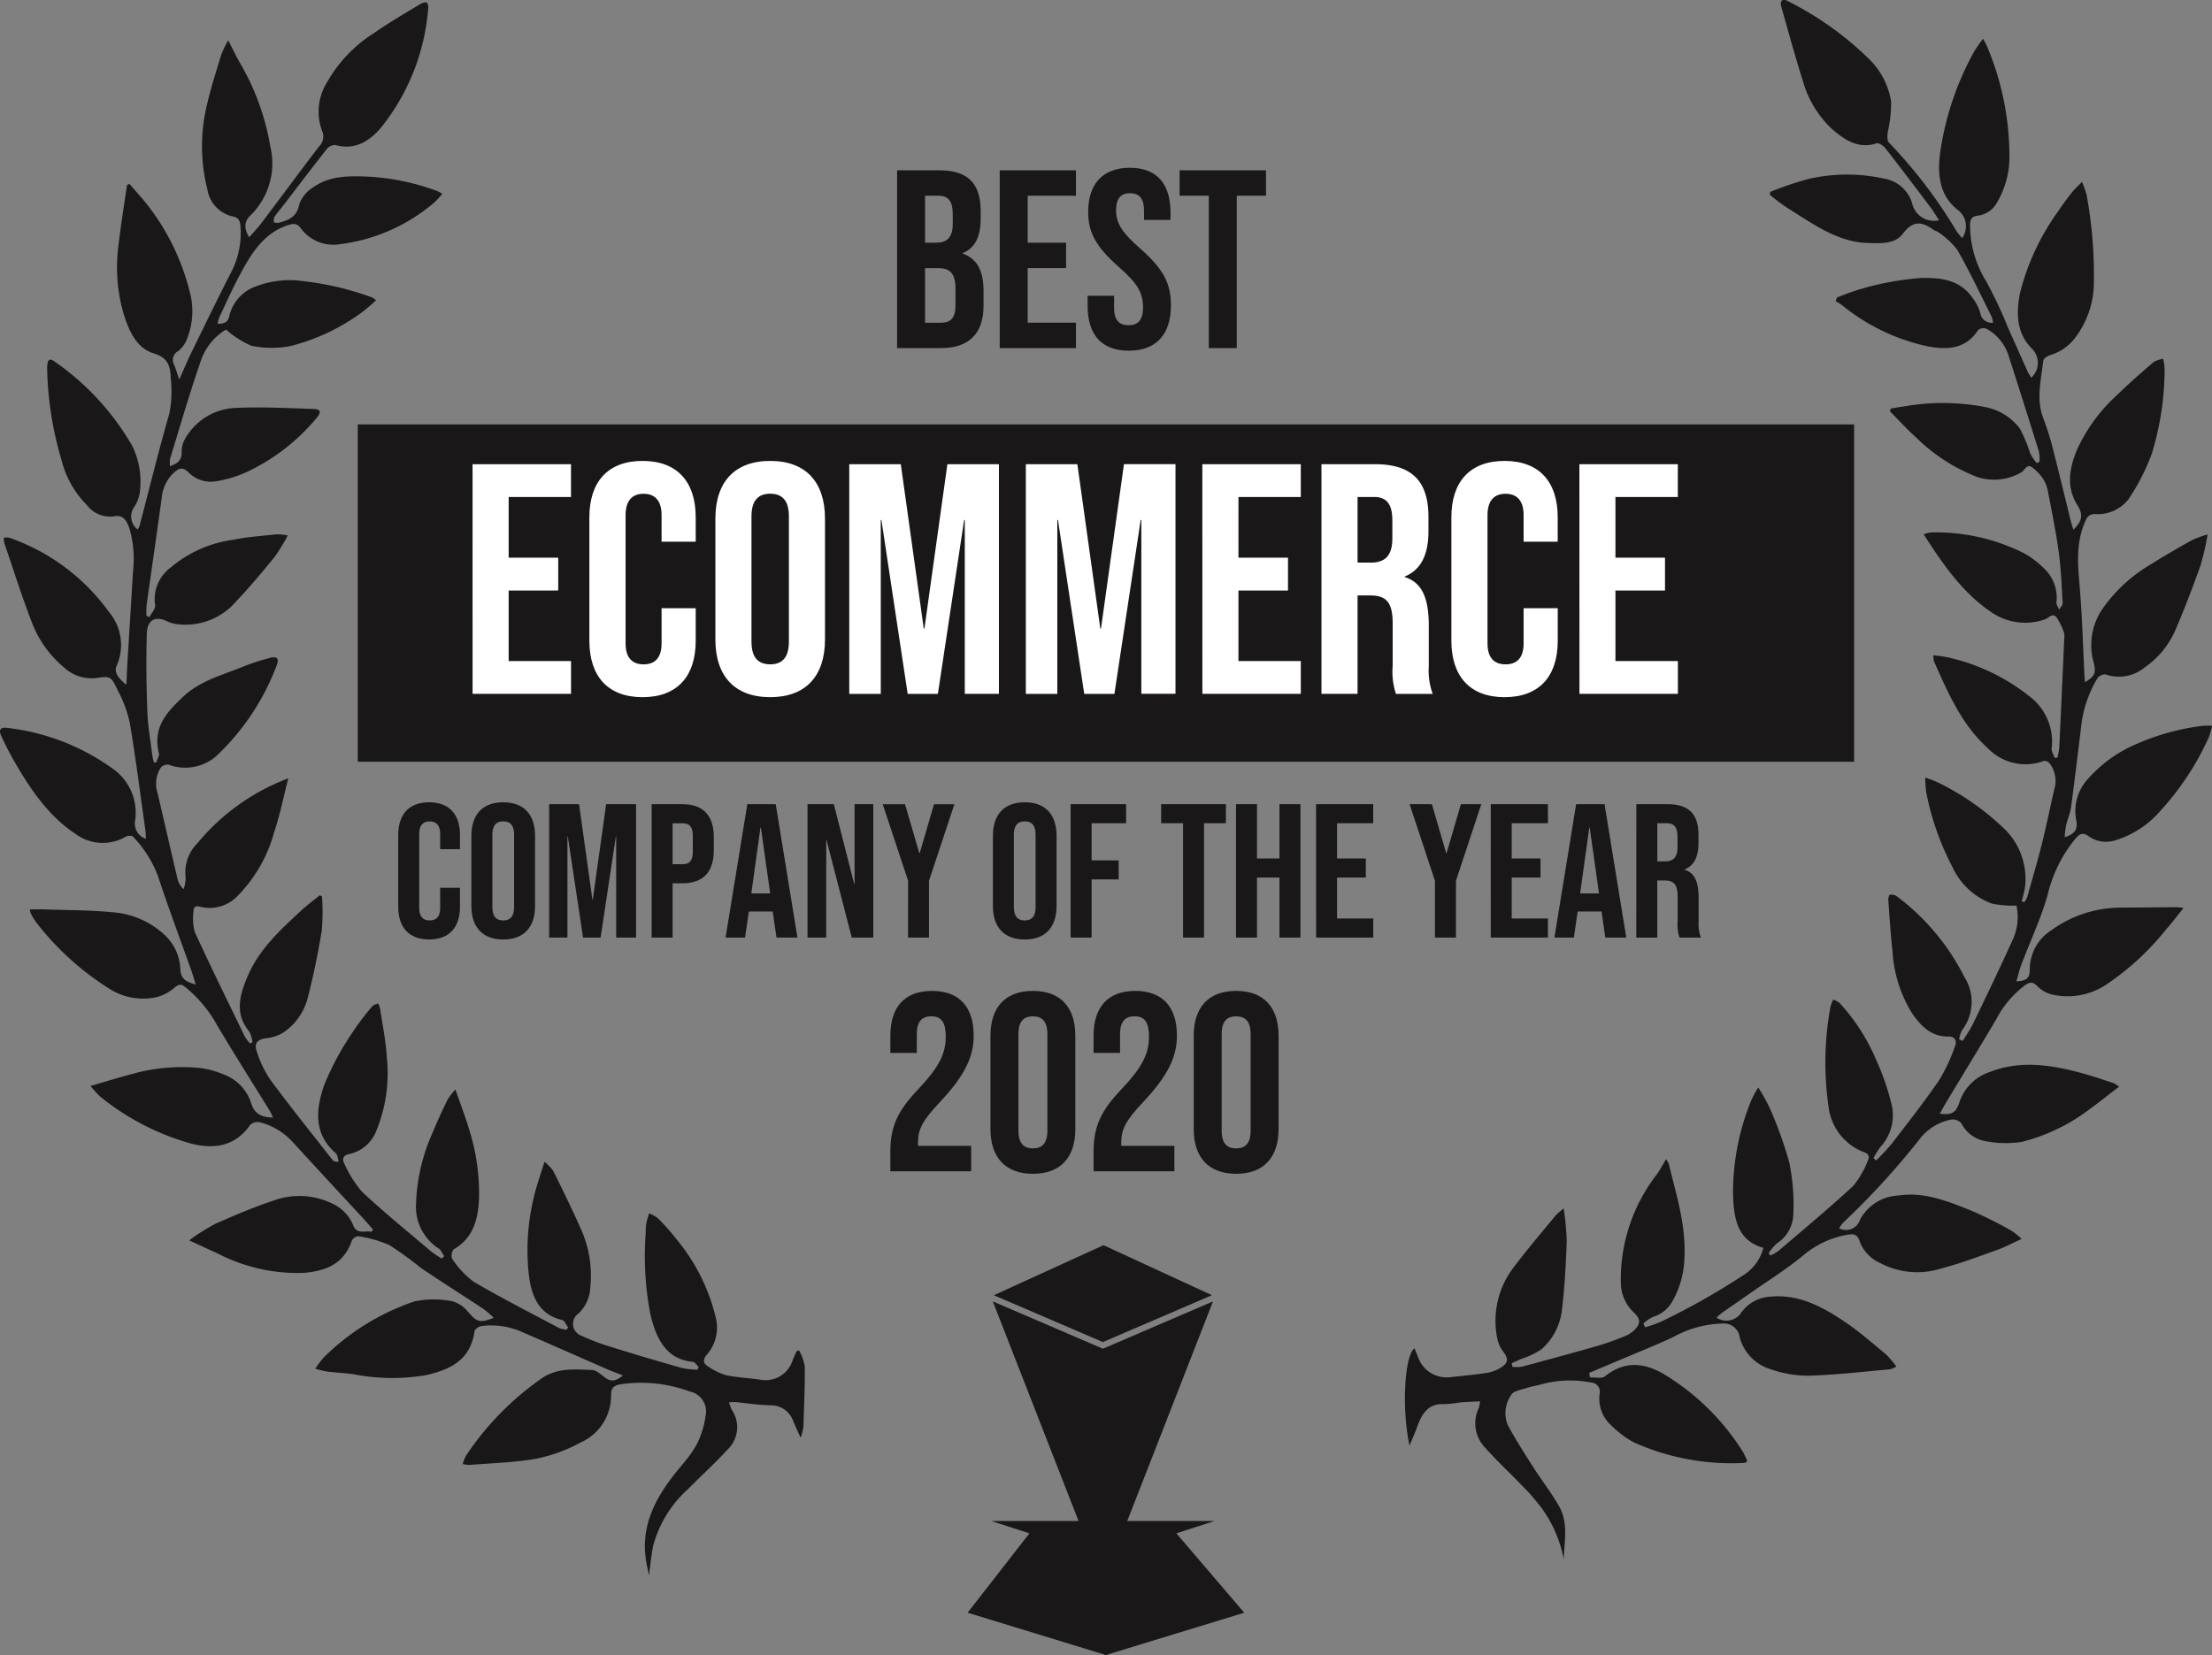 <svg xmlns="http://www.w3.org/2000/svg" width="208.967" height="156.414" viewBox="0 0 208.967 156.414">
  <rect x="0" y="0" width="208.967" height="156.414" fill="#808080" stroke="none"/>
  <g id="Group_1948" data-name="Group 1948" transform="translate(50.411 -318.306)">
    <path id="Path_5716" data-name="Path 5716" d="M134.992,416.7c.338-.562.725-1.1,1.009-1.691,1.253-2.6,2.506-5.2,3.7-7.837a5.135,5.135,0,0,0,.385-3.286,10.89,10.89,0,0,1-2.286-.182,6.6,6.6,0,0,1-3.757-3.457,25.7,25.7,0,0,1-2.476-7.035,10.963,10.963,0,0,1-.1-1.426,10.468,10.468,0,0,1,1.39.552,24.694,24.694,0,0,1,6.246,4.449,6.616,6.616,0,0,1,1.8,5.26,9.3,9.3,0,0,1-.329,1.409l.233.1a1.581,1.581,0,0,0,.267-.4c.485-1.717.992-3.428,1.424-5.16.44-1.76.789-3.549,1.217-5.313a2.72,2.72,0,0,0-.507-2.249.6.6,0,0,0-.552-.216,4.95,4.95,0,0,1-5.337-1.27c-2.4-2.162-3.708-5.174-5.027-8.149a2.221,2.221,0,0,1-.062-.569,14.04,14.04,0,0,1,1.4.2,18.952,18.952,0,0,1,7.591,3.609,5.358,5.358,0,0,1,2.187,4.99c-.034.284.19.6.3.909l.254-.058a7.187,7.187,0,0,0,.167-.956q.245-5.1.464-10.2a1.794,1.794,0,0,0-.021-.661,7.959,7.959,0,0,0-.622-1.309c-.415-.663-.8-.032-1.191.086a5.648,5.648,0,0,1-5.13-.74c-2.662-1.828-4.488-4.45-6.312-7.31a3.1,3.1,0,0,1,.669-.169,18.5,18.5,0,0,1,8.854,1.986,8.7,8.7,0,0,1,2.024,1.593,3.753,3.753,0,0,1,.994,3.03c-.017.216.167.453.257.68.115-.207.344-.421.334-.62-.092-1.6-.152-3.2-.368-4.775-.263-1.942-.654-3.864-1.026-5.786a3.4,3.4,0,0,0-.473-1.21,4.811,4.811,0,0,0-.986-1.024c-.541-.443-.725.274-1.073.458a5.112,5.112,0,0,1-4.221.4,16.909,16.909,0,0,1-5.683-3.691c-.872-.783-1.67-1.664-2.5-2.5.03-.083.062-.165.094-.246.413-.07.819-.154,1.232-.2a20.938,20.938,0,0,1,7.7.06A5.368,5.368,0,0,1,140.4,358.8a13.658,13.658,0,0,1,.99,2.378,5.594,5.594,0,0,0,.616.9l.261-.16a4.072,4.072,0,0,0-.064-.948q-1.417-4.561-2.878-9.1a4.438,4.438,0,0,0-2.046-2.485.8.8,0,0,0-.821.113c-1.232,1.909-3.1,1.85-4.8,1.527a19.2,19.2,0,0,1-8.052-3.88c-.188-.145-.4-.257-.6-.385.036-.111.073-.22.111-.331a21.741,21.741,0,0,1,2.555-.9,27.492,27.492,0,0,1,5.416-.954c1.732-.028,3.616.1,4.839,1.869a4.559,4.559,0,0,1,.738,1.42,1.075,1.075,0,0,0,1.2.938l.015,0a3.115,3.115,0,0,0-.141-.569c-1.063-2.115-2.072-4.263-3.237-6.31a7.837,7.837,0,0,0-1.82-1.689c-.113-.1-.3-.1-.421-.2-1.075-.761-1.916-.979-2.931.381-.727.975-2.151.892-3.323.851-2.923-.1-5.239-1.877-7.65-3.365a19.565,19.565,0,0,1-1.582-1.2l.056-.265a31.828,31.828,0,0,1,3.62-1.223,16.212,16.212,0,0,1,7.086-.038,3.342,3.342,0,0,1,2.683,2.309,2.114,2.114,0,0,0,2.493,1.648l.062-.014c-.3-.449-.535-.851-.813-1.219-1.407-1.867-2.812-3.733-4.251-5.572-.2-.252-.629-.547-.855-.472-1.7.547-3-.31-4.208-1.368a9.854,9.854,0,0,1-2.741-4.531c-.746-2.346-1.39-4.734-2.066-7.107a.613.613,0,0,1,.073-.5.523.523,0,0,1,.485.021,30.278,30.278,0,0,1,7.9,5.653,7.212,7.212,0,0,1,1.944,3.883,12.464,12.464,0,0,1-.323,2.9c-.032.319-.068.789.1.954a46.348,46.348,0,0,1,6.387,8.365,7.3,7.3,0,0,0,.545.682,1.935,1.935,0,0,0-.336-2.609c-1.785-1.321-2-3.329-1.758-5.333a27.725,27.725,0,0,1,3.237-9.7,12.553,12.553,0,0,1,.836-1.2c.184.364.312.562.4.783a26.7,26.7,0,0,1,2.083,10.716,8.42,8.42,0,0,1-1.129,3.909,2.416,2.416,0,0,1-1.858,1.315c-.534.056-.74.312-.729.913a10.164,10.164,0,0,0,1.531,5.3,40.053,40.053,0,0,1,2.08,4.43c.631,1.392,1.247,2.793,1.875,4.185a4.9,4.9,0,0,0,.3.477,1.893,1.893,0,0,0,.126-2.674q-.06-.066-.126-.126c-1.42-1.48-1.43-3.357-1.067-5.189a22.587,22.587,0,0,1,3.7-7.864c.383-.586.81-1.142,1.24-1.689.239-.3.53-.558.913-.954a7.323,7.323,0,0,1,.449,1.276,41.581,41.581,0,0,1,.669,8.576,8.678,8.678,0,0,1-1.706,4.807,4.592,4.592,0,0,1-2.4,1.7c-.259.075-.646.325-.667.532-.2,1.8-.684,3.6-.015,5.4a25.874,25.874,0,0,1,.817,2.5c.629,2.446,1.217,4.9,1.824,7.355.058.233.141.46.22.714.84-.813.945-1.4.385-2.3-1.08-1.732-.77-3.489-.058-5.217a15.843,15.843,0,0,1,3.83-5.234c1.1-1.073,2.254-2.083,3.415-3.081a2.607,2.607,0,0,1,.907-.312,5.339,5.339,0,0,1,.141.939,27.676,27.676,0,0,1-1.2,7.992,20.339,20.339,0,0,1-2.2,4.319,3.679,3.679,0,0,1-3.229,1.417c-.614.03-.753.4-.964.92-.879,2.142-.55,4.325-.385,6.534.2,2.619.276,5.249.406,7.873.011.18.034.359.051.562.964-.567,1.063-.932.8-1.916a6.052,6.052,0,0,1,.907-5.091,14.574,14.574,0,0,1,4.67-4.223c1.234-.783,2.5-1.505,3.774-2.217a9.417,9.417,0,0,1,1.433-.507,25.939,25.939,0,0,1-.674,2.929c-.74,2.063-1.514,4.114-2.38,6.115a8.267,8.267,0,0,1-2.872,3.5,3.838,3.838,0,0,1-3.714.676.883.883,0,0,0-.774.368,11.235,11.235,0,0,0-1.563,4.809c-.3,2.465-.6,4.933-.93,7.394-.079.567-.327,1.1-.46,1.668a11.492,11.492,0,0,0-.145,1.153c1.048-.361,1.272-.789,1.082-1.711a4.464,4.464,0,0,1,1.232-3.921,12.6,12.6,0,0,1,4.516-3.2,21.994,21.994,0,0,1,6.209-1.7,6.988,6.988,0,0,1,.892-.006,9.322,9.322,0,0,1-.314,1.1,26.284,26.284,0,0,1-4.565,6.932,9.132,9.132,0,0,1-4.213,2.774,2.85,2.85,0,0,1-2.576-.37c-.511-.361-.791-.274-1.212.2a13.072,13.072,0,0,0-2.653,5.333c-.627,2.241-1.634,4.353-2.457,6.528-.2.522-.325,1.073-.5,1.657,1.026-.06,1.264-.308,1.272-1.2a4.366,4.366,0,0,1,2.014-3.616,11.172,11.172,0,0,1,6.656-2.153c1.736-.013,3.475-.03,5.213-.04a6.27,6.27,0,0,1,.641.077c-.637.785-1.146,1.458-1.7,2.085a25.119,25.119,0,0,1-5.529,5.1,6.574,6.574,0,0,1-5.3.962,3,3,0,0,1-1.306-.785c-.417-.425-.7-.361-1.131-.073a9.427,9.427,0,0,0-2.724,3.214c-1.542,2.611-3.124,5.191-4.689,7.785-.216.359-.413.731-.646,1.146,1.2.145,1.529-.1,1.879-1.159a4.478,4.478,0,0,1,2.867-2.79c2.9-1.131,5.8-.656,8.679.12,1.016.274,2.014.624,3.015.952a2.843,2.843,0,0,1,.492.327c-.986.753-1.875,1.473-2.8,2.134a17.633,17.633,0,0,1-6.4,3.083,10.047,10.047,0,0,1-3.56-.1,3.146,3.146,0,0,1-2.13-1.642,1.092,1.092,0,0,0-.947-.374,4.951,4.951,0,0,0-3.06,1.926,73.252,73.252,0,0,1-7.18,7.834,4.218,4.218,0,0,0-.372.511,1.38,1.38,0,0,0,1.872-.552,1.335,1.335,0,0,0,.11-.265,4.354,4.354,0,0,1,3.635-2.275c2.48-.37,4.751.58,7,1.484a40.512,40.512,0,0,1,3.678,1.849,7.391,7.391,0,0,1,.949.77c-.872.4-1.589.783-2.341,1.052-1.74.62-3.474,1.281-5.251,1.738a7.448,7.448,0,0,1-5.745-.5,3.642,3.642,0,0,1-1.946-2.018c-.22-.735-.607-.77-1.157-.665a8.663,8.663,0,0,0-4.1,1.877c-1.631,1.362-3.44,2.48-5.177,3.7-.877.616-1.764,1.219-2.638,1.837a4.819,4.819,0,0,0-.46.421,1.677,1.677,0,0,0,2.326-.465l.022-.035a3.579,3.579,0,0,1,2.716-1.482c2.718-.269,4.995.977,7.176,2.463,1.313.9,2.529,1.965,3.765,2.991a9.431,9.431,0,0,1,.979,1.144,2.483,2.483,0,0,1-.588.263c-2.523.22-5.044.524-7.567.6a10.743,10.743,0,0,1-3.767-.62,4.312,4.312,0,0,1-2.874-2.976,1.494,1.494,0,0,0-1.555-1.328,10.087,10.087,0,0,0-4.772,1.3c-1.852.849-3.74,1.606-5.613,2.4-.761.323-1.522.641-2.284.962.024.143.047.287.073.43.483-.028,1.106.145,1.43-.113,1.986-1.6,3.975-1.212,5.876,0a22.646,22.646,0,0,1,7.152,7.159,7.939,7.939,0,0,1,.408.872c-.128.083-.188.158-.252.158a22.621,22.621,0,0,1-10.415-1.911,9.639,9.639,0,0,1-2.414-1.854,3.376,3.376,0,0,1-.875-2.739.877.877,0,0,0-.634-1.066.951.951,0,0,0-.2-.027,10.255,10.255,0,0,0-4.787.207c-.419.116-.855.167-1.268.31-.517.18-1.262.272-1.469.669a3,3,0,0,0-.346,2.773c.74,1.407,1.608,2.737,2.455,4.075.8,1.249,1.713,2.414,2.44,3.7.866,1.542.479,3.28.417,4.971a11.838,11.838,0,0,0-2.185-4.971,20.785,20.785,0,0,0-1.788-2.033c-1.14-1.189-2.354-2.3-3.445-3.539a3.309,3.309,0,0,1-.6-3.753,3.518,3.518,0,0,0,.115-.629c-.661.034-1.261.051-1.858.1a12.264,12.264,0,0,1-1.6.169c-1.467-.071-2.059.947-2.506,2.207-.19.53-.425,1.044-.695,1.7-.742-3.336-.5-8.452.462-9.188.118.282.229.543.331.808a2.86,2.86,0,0,0,3.011,1.929c1.167-.133,2.341-.235,3.5-.413a3.482,3.482,0,0,0,1.291-.481c.772-.475.77-.859.212-1.589a2.859,2.859,0,0,1-.52-1.174,8.316,8.316,0,0,1,1.576-6.767c1.259-1.67,2.617-3.254,3.941-4.867a7.076,7.076,0,0,1,.755-.661,24.222,24.222,0,0,1,.289,3.1c-.075,2.151-.195,4.308-.447,6.445a5.845,5.845,0,0,1-1.937,3.763,7.665,7.665,0,0,1-1.922.917l-.887.4c.019.116.041.227.06.342a3.536,3.536,0,0,0,.89-.011c2.4-.642,4.8-1.294,7.195-1.978a25.743,25.743,0,0,0,2.547-.915,2.682,2.682,0,0,0,.96-.639c.556-.609.481-1.022-.115-1.591a3.882,3.882,0,0,1-1.229-2.681,16.176,16.176,0,0,1,3.412-10.389c.3-.421.543-.89.855-1.407a1.966,1.966,0,0,1,.259.425c.71,2.94,1.649,5.835,1.475,8.946a8.715,8.715,0,0,1-1.11,4.009,3.1,3.1,0,0,1-1.854,1.51,3.512,3.512,0,0,0-.913.633c.056.118.109.235.165.353a13.274,13.274,0,0,0,1.437-.5,65.946,65.946,0,0,0,8.072-4.576,4.352,4.352,0,0,0,1.666-2.431c-2.527-.721-2.807-2.874-2.869-5.151a23.138,23.138,0,0,1,1.721-8.786,10.85,10.85,0,0,1,.663-1.217,16.36,16.36,0,0,1,1.076,1.927,38.291,38.291,0,0,1,1.86,5.17,20.251,20.251,0,0,1,.383,4.757,3.416,3.416,0,0,1-1.567,2.886,4.389,4.389,0,0,0-.77.922l.165.214a4.193,4.193,0,0,0,.755-.428c2.365-2.025,4.764-4.011,7.054-6.134a8.526,8.526,0,0,0,1.4-2.414c.225-.449-.023-.688-.447-.821a5.231,5.231,0,0,1-3.263-4.249,29.051,29.051,0,0,1,.182-9.492,3.315,3.315,0,0,1,.257-.644,2.038,2.038,0,0,1,.588.312,18.472,18.472,0,0,1,3.451,5.352,22.751,22.751,0,0,1,1.392,3.941,4.418,4.418,0,0,1-.956,4.3,6.548,6.548,0,0,0-.674,1.075c.083.073.169.147.254.22a21.332,21.332,0,0,0,1.477-1.589c1.522-1.98,3.064-3.945,4.482-6.008a16.608,16.608,0,0,0,1.475-3.156c.242-.588-.015-.971-.635-.96-1.557.023-2.544-.943-3.408-2.194a12.491,12.491,0,0,1-1.845-5.827c-.186-1.619-.278-3.248-.4-4.877-.013-.165.071-.479.133-.485a.888.888,0,0,1,.639.111,21.789,21.789,0,0,1,6.423,7.661,4.406,4.406,0,0,1-.237,5.029,2.714,2.714,0,0,0-.265.847c.113.056.225.109.338.16" fill="#191717"/>
    <path id="Path_5717" data-name="Path 5717" d="M-36.292,376.629c.188-.383.594-.81.535-1.142a3.732,3.732,0,0,1,1.5-3.575,11.468,11.468,0,0,1,5.891-2.6c1.349-.284,2.735-.365,4.107-.515a6.5,6.5,0,0,1,1.033.1,17.185,17.185,0,0,1-1.2,1.98c-1.185,1.448-2.378,2.9-3.663,4.24a6.281,6.281,0,0,1-5.425,2.187,3.355,3.355,0,0,1-1.1-.282c-1.069-.541-1.888-.165-1.926,1.125-.075,2.459-.045,4.926.047,7.385.051,1.4.306,2.8.477,4.2q.055.309.141.609l.207.041c.094-.308.329-.654.265-.915-.6-2.465.793-3.9,2.267-5.3,1.648-1.565,3.763-2.07,5.737-2.884a20.6,20.6,0,0,1,2.493-.81c.684-.182.892.075.616.757a22.815,22.815,0,0,1-5.7,8.533,4.481,4.481,0,0,1-4.5.8.832.832,0,0,0-.731.281,2.813,2.813,0,0,0-.291,2.448c.629,2.7,1.242,5.408,1.879,8.106a1.966,1.966,0,0,0,.571.934,3.418,3.418,0,0,0,.188-1.138,3.877,3.877,0,0,1,1.122-3.216,20.512,20.512,0,0,1,8.572-6.122c-.466,1.826-.783,3.468-1.315,5.025A13.7,13.7,0,0,1-27.9,402.9a3.659,3.659,0,0,1-3.614,1.086c-.383-.109-.622-.013-.618.44a5.16,5.16,0,0,0,.111,1.929c1.522,3.318,3.132,6.588,4.723,9.87a4.629,4.629,0,0,0,.5.682c.081-.036.163-.075.246-.111a3.1,3.1,0,0,0-.325-1.033c-1.379-1.664-.892-3.415-.182-5.112,1.1-2.626,3.1-4.437,5.057-6.263.571-.531,1.2-.992,1.8-1.484.071.038.141.077.212.117a20.493,20.493,0,0,1-.03,3.268c-.355,2.169-.806,4.331-1.358,6.455a5.669,5.669,0,0,1-2.217,3.1,3.918,3.918,0,0,1-1.7.578c-.81.126-1.144.449-.842,1.3a10.206,10.206,0,0,0,1.324,2.7c1.886,2.544,3.864,5.006,5.814,7.492.1.128.278.191.59.172-.092-.279-.107-.662-.289-.819-2.136-1.832-1.871-4.216-1.058-6.5a26.881,26.881,0,0,1,2.519-4.715,24.945,24.945,0,0,1,1.98-2.639c.124-.16.383-.2.579-.291a3.61,3.61,0,0,1,.192.594c.222,1.505.53,3,.616,4.516a14.216,14.216,0,0,1-.973,6.885,3.545,3.545,0,0,1-2.581,2.242c-.47.086-.729.4-.468.873a10.656,10.656,0,0,0,1.689,2.7c2.106,1.969,4.338,3.779,6.53,5.638a9.74,9.74,0,0,0,1,.67c.075-.079.15-.154.227-.233-.169-.242-.289-.569-.509-.708a4.7,4.7,0,0,1-2.151-4.287,17.805,17.805,0,0,1,1.614-6.784c.413-1.037.9-2.044,1.381-3.047a6.352,6.352,0,0,1,.727-.915c.492,1.43.966,2.643,1.33,3.889a19.957,19.957,0,0,1,.9,6.282c-.068,2.089-.554,3.864-2.4,4.928a.981.981,0,0,0-.154.872,8.676,8.676,0,0,0,2.027,2.177c2.643,1.554,5.373,2.94,8.076,4.379a2.784,2.784,0,0,0,.708.165c.053-.07.1-.141.154-.214-.184-.244-.338-.65-.562-.7-2.356-.552-3-2.521-3.188-4.7a21.212,21.212,0,0,1,.7-7.625c.233-.819.5-1.621.821-2.626a4.3,4.3,0,0,1,.83.868c.877,1.771,1.751,3.549,2.555,5.362a10.719,10.719,0,0,1,.939,5.645,3.572,3.572,0,0,1-1.116,2.459,1.186,1.186,0,0,0,.22,2.073,21.017,21.017,0,0,0,2.814,1.071q3.348,1.047,6.722,2a8.687,8.687,0,0,0,1.482.164c.039-.087.075-.172.113-.261-.182-.164-.349-.458-.541-.477-2.532-.244-3.46-2.193-4.009-4.466a29.115,29.115,0,0,1-.449-7.683,6.449,6.449,0,0,1,.054-.911c.058-.329.175-.651.265-.973a3.443,3.443,0,0,1,.849.481,19.911,19.911,0,0,1,1.8,2.039,18.161,18.161,0,0,1,3.646,7.308,3.879,3.879,0,0,1-.8,3.477c-.417.466-.445.864.107,1.178a6.083,6.083,0,0,0,1.627.8c1.075.229,2.185.272,3.273.432a2.675,2.675,0,0,0,3.073-1.875c.118-.272.237-.543.355-.813l.248-.07a4.9,4.9,0,0,1,.53,1.486c.024,1.766-.062,3.534-.115,5.3a3.779,3.779,0,0,1-.28,1.452c-.229-.513-.468-1.021-.686-1.539a2.218,2.218,0,0,0-2.166-1.518c-1.12-.028-2.234-.2-3.353-.308a3.864,3.864,0,0,0-.558.037,6.287,6.287,0,0,0,.265.7,2.9,2.9,0,0,1-.359,3.708c-1.2,1.321-2.523,2.5-3.767,3.774a11.006,11.006,0,0,0-3.286,5.3c-.192.877-.263,1.789-.413,2.854-.113-.571-.227-1.021-.293-1.479-.449-3.083.774-5.54,2.5-7.815.969-1.279,2.162-2.386,2.7-4a8.025,8.025,0,0,0,.436-1.747,1.927,1.927,0,0,0-1.432-2.318l-.058-.013a13.329,13.329,0,0,0-6.491-.688c-.612.113-.947.265-.945,1.058a4.813,4.813,0,0,1-2.861,4.443,14.9,14.9,0,0,1-4.187,1.535c-2.083.374-4.212.417-6.325.594a3.513,3.513,0,0,1-.637-.088,3.775,3.775,0,0,1,.3-.772,27.346,27.346,0,0,1,7.274-7.4c1.458-.936,3.062-.765,4.631-.714.449.015.9.481,1.321.778.534.368.994.246,1.6-.257-.624-.252-1.135-.441-1.636-.659-2.653-1.159-5.3-2.339-7.96-3.483a7.136,7.136,0,0,0-3.765-.53c-.235.03-.616.288-.646.49-.415,2.8-2.371,3.62-4.522,4.137a18.944,18.944,0,0,1-6.945-.081c-.834-.107-1.676-.154-2.514-.25a9.344,9.344,0,0,1-1.067-.267,8.433,8.433,0,0,1,.836-1.1,22.317,22.317,0,0,1,8.523-5.254,8.919,8.919,0,0,1,3.624-.006,2.933,2.933,0,0,1,1.5,1.054c.8.894,1.052,1.016,2.371.5A10.1,10.1,0,0,0-4.736,442c-1.961-1.3-3.947-2.555-5.9-3.87a35.534,35.534,0,0,0-2.978-2.164,11.59,11.59,0,0,0-2.931-.838.745.745,0,0,0-.622.4c-.778,2.294-2.566,2.88-4.514,3.058a16.357,16.357,0,0,1-8.181-1.841c-.84-.374-1.674-.768-2.681-1.23a20.282,20.282,0,0,1,2.45-1.552c1.841-.817,3.7-1.608,5.6-2.234a7.086,7.086,0,0,1,5.472.312,3.831,3.831,0,0,1,1.986,2.078c.357.877,1.135.434,1.723.59.047-.073.092-.145.141-.216-.263-.3-.522-.6-.789-.9-2.258-2.446-4.527-4.877-6.77-7.338a6.287,6.287,0,0,0-3.1-1.888,1.039,1.039,0,0,0-.937.222c-1.439,2.093-3.468,2.3-5.519,1.8a23.756,23.756,0,0,1-8.668-4.466,8.715,8.715,0,0,1-.9-1c1.537-.442,2.852-.859,4.184-1.2a17.286,17.286,0,0,1,6.164-.492,8.067,8.067,0,0,1,2.151.577,4.294,4.294,0,0,1,2.679,2.769c.323,1.046,1.052,1.311,2.059,1.334-.113-.242-.171-.409-.259-.554-1.659-2.692-3.353-5.356-4.969-8.074a12.346,12.346,0,0,0-3.1-3.733c-.393-.3-.6-.229-.977.081a4.1,4.1,0,0,1-1.661.892,5.9,5.9,0,0,1-4.642-.879,26.667,26.667,0,0,1-6.765-6.177,7.136,7.136,0,0,1-.509-.827,1.657,1.657,0,0,1-.09-.4c.492,0,.936-.013,1.379,0,2.168.077,4.343.064,6.5.278a8.044,8.044,0,0,1,4.768,2.061,4.668,4.668,0,0,1,1.569,3.308c.038.941.549,1.2,1.452,1.45-.169-.543-.28-.941-.417-1.323-1.061-2.992-2.177-5.963-3.169-8.98a11.082,11.082,0,0,0-2.324-3.654c-.113-.135-.528-.115-.723,0a4.3,4.3,0,0,1-4.725-.278c-2.523-1.655-4.248-4.193-5.79-6.864-.449-.772-.845-1.582-1.227-2.395-.267-.573-.062-.838.532-.757a21.124,21.124,0,0,1,10.062,3.9,5.073,5.073,0,0,1,2.053,4.875,1.515,1.515,0,0,0,1.02,1.71c-.017-.318-.011-.532-.038-.737-.481-3.417-.913-6.844-1.486-10.244a12.046,12.046,0,0,0-1.131-3.043c-.646-1.373-.688-1.36-2.072-1.165a3.82,3.82,0,0,1-3-1,10.341,10.341,0,0,1-3.117-4.452c-.917-2.395-1.691-4.856-2.523-7.289a2.765,2.765,0,0,1-.06-.522,1.74,1.74,0,0,1,.539.006,19.483,19.483,0,0,1,9.4,7.009,4.834,4.834,0,0,1,.714,5.11c-.239.517.1,1.12.932,1.768.034-.723.056-1.36.094-2,.175-2.9.359-5.79.53-8.69a10.248,10.248,0,0,0-.344-4.1c-.272-.763-.584-1.3-1.5-1.118a2.78,2.78,0,0,1-2.54-1.1,9.226,9.226,0,0,1-2.363-4.2,32.822,32.822,0,0,1-1.364-8.647c.017-.926.2-1.088.864-.575a24.64,24.64,0,0,1,7.167,7.843,7.7,7.7,0,0,1,.708,4.507,3.4,3.4,0,0,1-.556,1.345,1.548,1.548,0,0,0,.359,2.061,1.422,1.422,0,0,0,.186-.329c.932-3.539,1.8-7.094,2.81-10.6a10.648,10.648,0,0,0,.139-3.351c-.024-1.251-.327-1.974-1.616-2.362-1.627-.49-2.343-2.147-2.848-3.776a15.773,15.773,0,0,1-.466-6.479c.214-1.89.528-3.763.8-5.643.075-.041.152-.079.224-.116.674.793,1.4,1.55,2.014,2.4a21.83,21.83,0,0,1,3.639,7.623,7.051,7.051,0,0,1-.212,4.629,2.718,2.718,0,0,1-.823,1.144.937.937,0,0,0-.413,1.257l.024.043c.145.368.261.753.481,1.394.443-.994.763-1.764,1.125-2.508,1.253-2.566,2.5-5.136,3.8-7.674a8.1,8.1,0,0,0,.86-4.31c-.032-.535-.225-.834-.7-.915a3.1,3.1,0,0,1-2.429-2.577,16.589,16.589,0,0,1,0-8.134c.359-1.55.853-3.07,1.317-4.591a10.229,10.229,0,0,1,.654-1.349c.415.81.727,1.488,1.1,2.121a23.247,23.247,0,0,1,2.874,7.907,6.881,6.881,0,0,1-1.854,6.5c-.622.61-.657,1.2-.139,2.089.411-.479.825-.911,1.187-1.388,1.809-2.395,3.592-4.815,5.412-7.2a1.292,1.292,0,0,0,.284-1.475,5.222,5.222,0,0,1,.479-4.6,13.183,13.183,0,0,1,4.426-4.636c1.373-.962,2.818-1.8,4.246-2.662.731-.44.966-.289.853.586a20.543,20.543,0,0,1-4.43,11.007c-1.142,1.339-2.523,2.151-4.321,1.646a1.017,1.017,0,0,0-.819.4c-1.347,1.7-2.66,3.436-3.981,5.161-.312.4-.644.787-.932,1.21-.09.126-.066.349-.094.526a1.3,1.3,0,0,0,.488.054c.892-.259,1.7-.5,1.937-1.766a3.122,3.122,0,0,1,1.332-1.6c1.507-1.065,3.241-1.065,4.967-1.005a22,22,0,0,1,6.74,1.375,4.8,4.8,0,0,1,.464.248,6.3,6.3,0,0,1-.748.825,16.952,16.952,0,0,1-8.878,3.939,3.82,3.82,0,0,1-3.725-1.482c-.393-.547-.736-.474-1.3-.286-2.281.772-3.445,2.743-4.535,4.792-.676,1.268-1.262,2.594-1.88,3.9a4,4,0,0,0-.169.586c.577.047.992-.112,1.11-.685a3.914,3.914,0,0,1,2.335-2.763,8.968,8.968,0,0,1,4.67-.563,27.827,27.827,0,0,1,6.5,1.542,2.228,2.228,0,0,1,.363.261,14.8,14.8,0,0,1-1.411,1.2A19.537,19.537,0,0,1-22.942,351a9.448,9.448,0,0,1-3.716-.021,8.689,8.689,0,0,1-2.4-1.535,5.52,5.52,0,0,0-2.348,2.867c-1.073,3.079-1.978,6.224-2.938,9.348a2.827,2.827,0,0,0-.009.7c.7-.25,1.15-.543,1.108-1.4a2.313,2.313,0,0,1,.338-1.221,5.74,5.74,0,0,1,4.821-2.887c2.418-.109,4.847.023,7.27.1.7.023.787.28.314.853a19.182,19.182,0,0,1-6.487,5.052,11.307,11.307,0,0,1-3.07.937,2.951,2.951,0,0,1-2.561-.864c-.5-.479-.842-.443-1.364.043a3.661,3.661,0,0,0-1.144,2.337c-.468,3.419-.966,6.831-1.443,10.25a7.065,7.065,0,0,0,0,.943c.094.043.19.081.286.124" fill="#191717"/>
    <rect id="Rectangle_376" data-name="Rectangle 376" width="141.36" height="31.876" transform="translate(-16.613 358.412)" fill="#191717"/>
    <g id="Group_1948-2" data-name="Group 1948" style="isolation: isolate">
      <path id="Path_21430" data-name="Path 21430" d="M-5.769,362.17h9.3v3.1H-2.358v5.736H2.324v3.1H-2.358v6.666H3.533v3.1h-9.3Z" fill="#fff"/>
      <path id="Path_21431" data-name="Path 21431" d="M5.267,378.851V367.193c0-3.348,1.736-5.332,5.023-5.332s5.023,1.984,5.023,5.332v2.3H12.088v-2.512c0-1.426-.682-2.016-1.7-2.016s-1.7.59-1.7,2.016V379.1c0,1.427.682,1.984,1.7,1.984s1.7-.557,1.7-1.984v-3.317h3.225v3.069c0,3.35-1.736,5.334-5.023,5.334S5.267,382.2,5.267,378.851Z" fill="#fff"/>
      <path id="Path_21432" data-name="Path 21432" d="M17.171,378.728v-11.41c0-3.473,1.829-5.457,5.178-5.457s5.177,1.984,5.177,5.457v11.41c0,3.473-1.829,5.457-5.177,5.457S17.171,382.2,17.171,378.728Zm6.945.217V367.1c0-1.55-.682-2.14-1.767-2.14s-1.768.59-1.768,2.14v11.845c0,1.55.683,2.138,1.768,2.138S24.116,380.495,24.116,378.945Z" fill="#fff"/>
      <path id="Path_21433" data-name="Path 21433" d="M29.818,362.17h4.869l2.17,15.535h.062l2.17-15.535h4.868v21.7H40.732V367.441h-.061L38.19,383.875H35.338l-2.481-16.434h-.062v16.434H29.818Z" fill="#fff"/>
      <path id="Path_21434" data-name="Path 21434" d="M46.5,362.17h4.868L53.535,377.7H53.6l2.17-15.535h4.868v21.7H57.41V367.441h-.061l-2.481,16.434H52.016l-2.481-16.434h-.062v16.434H46.5Z" fill="#fff"/>
      <path id="Path_21435" data-name="Path 21435" d="M63.174,362.17h9.3v3.1H66.585v5.736h4.682v3.1H66.585v6.666h5.891v3.1h-9.3Z" fill="#fff"/>
      <path id="Path_21436" data-name="Path 21436" d="M74.427,362.17h5.054c3.535,0,5.054,1.644,5.054,4.993V368.5c0,2.232-.713,3.658-2.232,4.279v.061c1.705.528,2.263,2.14,2.263,4.589v3.814a6.4,6.4,0,0,0,.372,2.636H81.465a6.684,6.684,0,0,1-.31-2.667V377.24c0-2.016-.589-2.667-2.139-2.667H77.838v9.3H74.427Zm4.651,9.3c1.271,0,2.046-.558,2.046-2.295V367.5c0-1.55-.527-2.232-1.736-2.232h-1.55v6.2Z" fill="#fff"/>
      <path id="Path_21437" data-name="Path 21437" d="M86.7,378.851V367.193c0-3.348,1.736-5.332,5.023-5.332s5.023,1.984,5.023,5.332v2.3H93.524v-2.512c0-1.426-.682-2.016-1.705-2.016s-1.705.59-1.705,2.016V379.1c0,1.427.682,1.984,1.705,1.984s1.705-.557,1.705-1.984v-3.317h3.225v3.069c0,3.35-1.736,5.334-5.023,5.334S86.7,382.2,86.7,378.851Z" fill="#fff"/>
      <path id="Path_21438" data-name="Path 21438" d="M98.793,362.17h9.3v3.1H102.2v5.736h4.682v3.1H102.2v6.666H108.1v3.1h-9.3Z" fill="#fff"/>
    </g>
    <g id="Group_634" data-name="Group 634">
      <g id="Group_1949" data-name="Group 1949" style="isolation: isolate">
        <path id="Path_21439" data-name="Path 21439" d="M-12.79,403.987v-6.769c0-1.946,1.009-3.1,2.917-3.1s2.917,1.152,2.917,3.1v1.332H-8.829v-1.458c0-.829-.4-1.171-.99-1.171s-.99.342-.99,1.171v7.04c0,.828.4,1.152.99,1.152s.99-.324.99-1.152V402.2h1.873v1.782c0,1.945-1.008,3.1-2.917,3.1S-12.79,405.932-12.79,403.987Z" fill="#191717"/>
        <path id="Path_21440" data-name="Path 21440" d="M-5.878,403.915v-6.626c0-2.017,1.062-3.169,3.007-3.169s3.007,1.152,3.007,3.169v6.626c0,2.017-1.062,3.169-3.007,3.169S-5.878,405.932-5.878,403.915Zm4.033.126v-6.878c0-.9-.4-1.242-1.026-1.242s-1.026.342-1.026,1.242v6.878c0,.9.4,1.243,1.026,1.243S-1.845,404.941-1.845,404.041Z" fill="#191717"/>
        <path id="Path_21441" data-name="Path 21441" d="M1.466,394.3H4.293l1.26,9.02h.036L6.85,394.3H9.677v12.6H7.8v-9.543H7.768L6.328,406.9H4.671l-1.44-9.543H3.195V406.9H1.466Z" fill="#191717"/>
        <path id="Path_21442" data-name="Path 21442" d="M11.15,394.3h2.917c1.98,0,2.953,1.1,2.953,3.114v1.243c0,2.017-.973,3.114-2.953,3.114H13.13V406.9H11.15Zm2.917,5.672c.63,0,.972-.288.972-1.189v-1.495c0-.9-.342-1.187-.972-1.187H13.13v3.871Z" fill="#191717"/>
      </g>
      <g id="Group_1950" data-name="Group 1950" style="isolation: isolate">
        <path id="Path_21443" data-name="Path 21443" d="M20.188,394.3h2.683l2.052,12.6H22.942l-.359-2.5v.037H20.332l-.36,2.466H18.135Zm2.161,8.426-.883-6.23h-.035l-.865,6.23Z" fill="#191717"/>
        <path id="Path_21444" data-name="Path 21444" d="M25.875,394.3H28.36l1.926,7.544h.036V394.3h1.765v12.6H30.053l-2.377-9.2H27.64v9.2H25.875Z" fill="#191717"/>
        <path id="Path_21445" data-name="Path 21445" d="M35.379,401.539l-2.4-7.238h2.107l1.35,4.627h.037l1.35-4.627h1.927l-2.4,7.238V406.9h-1.98Z" fill="#191717"/>
        <path id="Path_21446" data-name="Path 21446" d="M43.389,403.915v-6.626c0-2.017,1.061-3.169,3.007-3.169s3.006,1.152,3.006,3.169v6.626c0,2.017-1.062,3.169-3.006,3.169S43.389,405.932,43.389,403.915Zm4.033.126v-6.878c0-.9-.4-1.242-1.026-1.242s-1.027.342-1.027,1.242v6.878c0,.9.4,1.243,1.027,1.243S47.422,404.941,47.422,404.041Z" fill="#191717"/>
        <path id="Path_21447" data-name="Path 21447" d="M50.732,394.3h5.24v1.8H52.713v3.51H55.27v1.8H52.713V406.9H50.732Z" fill="#191717"/>
        <path id="Path_21448" data-name="Path 21448" d="M61.353,396.1H59.282v-1.8H65.4v1.8H63.333v10.8h-1.98Z" fill="#191717"/>
        <path id="Path_21449" data-name="Path 21449" d="M66.356,394.3h1.981v5.131h2.124V394.3h1.981v12.6H70.461v-5.672H68.337V406.9H66.356Z" fill="#191717"/>
        <path id="Path_21450" data-name="Path 21450" d="M73.916,394.3h5.4v1.8H75.9v3.33h2.719v1.8H75.9V405.1h3.421v1.8h-5.4Z" fill="#191717"/>
        <path id="Path_21451" data-name="Path 21451" d="M85.148,401.539,82.754,394.3H84.86l1.351,4.627h.036L87.6,394.3h1.926l-2.394,7.238V406.9H85.148Z" fill="#191717"/>
        <path id="Path_21452" data-name="Path 21452" d="M90.422,394.3h5.4v1.8H92.4v3.33h2.719v1.8H92.4V405.1h3.421v1.8h-5.4Z" fill="#191717"/>
        <path id="Path_21453" data-name="Path 21453" d="M98.486,394.3h2.683l2.053,12.6h-1.981l-.36-2.5v.037H98.63l-.359,2.466H96.434Zm2.16,8.426-.881-6.23h-.036l-.865,6.23Z" fill="#191717"/>
        <path id="Path_21454" data-name="Path 21454" d="M104.174,394.3h2.934c2.053,0,2.935.954,2.935,2.9v.775c0,1.3-.414,2.125-1.3,2.484v.036c.99.307,1.315,1.242,1.315,2.665v2.215a3.709,3.709,0,0,0,.215,1.53h-2.016a3.858,3.858,0,0,1-.18-1.549v-2.3c0-1.17-.343-1.548-1.243-1.548h-.684v5.4h-1.98Zm2.7,5.4c.738,0,1.188-.324,1.188-1.332V397.4c0-.9-.3-1.3-1.007-1.3h-.9v3.6Z" fill="#191717"/>
      </g>
    </g>
    <path id="Path_5718" data-name="Path 5718" d="M53.779,445.125l10.3-4.428-10.242-4.725L43.474,440.7Z" fill="#191717"/>
    <path id="Path_5719" data-name="Path 5719" d="M67.132,470.7,60.718,463.2l3.608-1.166H56.08l8.1-20.75-10.4,4.471-10.4-4.471,8.1,20.75H43.23l3.608,1.166L41,470.7l12.942,3.962v.06l.119-.03.126.03v-.062Z" fill="#191717"/>
    <g id="Group_1951" data-name="Group 1951" style="isolation: isolate">
      <path id="Path_21455" data-name="Path 21455" d="M34.338,334.4h3.984c2.737,0,3.913,1.273,3.913,3.865v.673c0,1.727-.528,2.807-1.7,3.288v.047c1.416.48,1.968,1.729,1.968,3.5v1.441c0,2.592-1.368,3.984-4.009,3.984H34.338Zm3.672,6.841c.985,0,1.585-.431,1.585-1.776v-.936c0-1.2-.408-1.728-1.345-1.728H36.979v4.44Zm.48,7.561c.888,0,1.368-.408,1.368-1.656v-1.464c0-1.561-.5-2.04-1.7-2.04H36.979v5.16Z" fill="#191717"/>
      <path id="Path_21456" data-name="Path 21456" d="M44.034,334.4h7.2v2.4h-4.56v4.44H50.3v2.4H46.674v5.16h4.56v2.4h-7.2Z" fill="#191717"/>
      <path id="Path_21457" data-name="Path 21457" d="M52.337,347.217v-.96h2.5v1.152c0,1.2.528,1.632,1.368,1.632s1.368-.432,1.368-1.68c0-1.392-.528-2.28-2.256-3.793-2.209-1.944-2.928-3.312-2.928-5.232,0-2.64,1.368-4.176,3.936-4.176s3.84,1.536,3.84,4.224v.7h-2.5v-.864c0-1.2-.48-1.656-1.32-1.656s-1.32.456-1.32,1.608c0,1.225.552,2.112,2.28,3.624,2.208,1.944,2.9,3.289,2.9,5.377,0,2.736-1.392,4.272-3.984,4.272S52.337,349.9,52.337,347.217Z" fill="#191717"/>
      <path id="Path_21458" data-name="Path 21458" d="M63.786,336.8H61.025v-2.4h8.161v2.4h-2.76v14.4h-2.64Z" fill="#191717"/>
    </g>
    <g id="Group_1952" data-name="Group 1952" style="isolation: isolate">
      <path id="Path_21459" data-name="Path 21459" d="M33.7,427.158c0-2.4.672-3.864,2.64-5.929,2.016-2.135,2.593-3.408,2.593-4.967,0-1.513-.528-1.921-1.369-1.921S36.2,414.8,36.2,416v1.8H33.7v-1.633c0-2.687,1.344-4.224,3.937-4.224s3.936,1.537,3.936,4.224c0,1.992-.816,3.769-3.264,6.36-1.584,1.681-1.993,2.521-1.993,3.7v.359h5.017v2.4H33.7Z" fill="#191717"/>
      <path id="Path_21460" data-name="Path 21460" d="M43.159,425v-8.833c0-2.687,1.416-4.224,4.008-4.224s4.008,1.537,4.008,4.224V425c0,2.689-1.416,4.225-4.008,4.225S43.159,427.687,43.159,425Zm5.376.168V416c0-1.2-.528-1.656-1.368-1.656S45.8,414.8,45.8,416v9.169c0,1.2.528,1.656,1.368,1.656S48.535,426.366,48.535,425.166Z" fill="#191717"/>
      <path id="Path_21461" data-name="Path 21461" d="M52.9,427.158c0-2.4.672-3.864,2.64-5.929,2.016-2.135,2.592-3.408,2.592-4.967,0-1.513-.528-1.921-1.368-1.921S55.4,414.8,55.4,416v1.8H52.9v-1.633c0-2.687,1.344-4.224,3.936-4.224s3.936,1.537,3.936,4.224c0,1.992-.816,3.769-3.264,6.36-1.584,1.681-1.992,2.521-1.992,3.7v.359h5.017v2.4H52.9Z" fill="#191717"/>
      <path id="Path_21462" data-name="Path 21462" d="M62.359,425v-8.833c0-2.687,1.416-4.224,4.008-4.224s4.008,1.537,4.008,4.224V425c0,2.689-1.416,4.225-4.008,4.225S62.359,427.687,62.359,425Zm5.376.168V416c0-1.2-.527-1.656-1.368-1.656S65,414.8,65,416v9.169c0,1.2.528,1.656,1.368,1.656S67.735,426.366,67.735,425.166Z" fill="#191717"/>
    </g>
  </g>
</svg>
